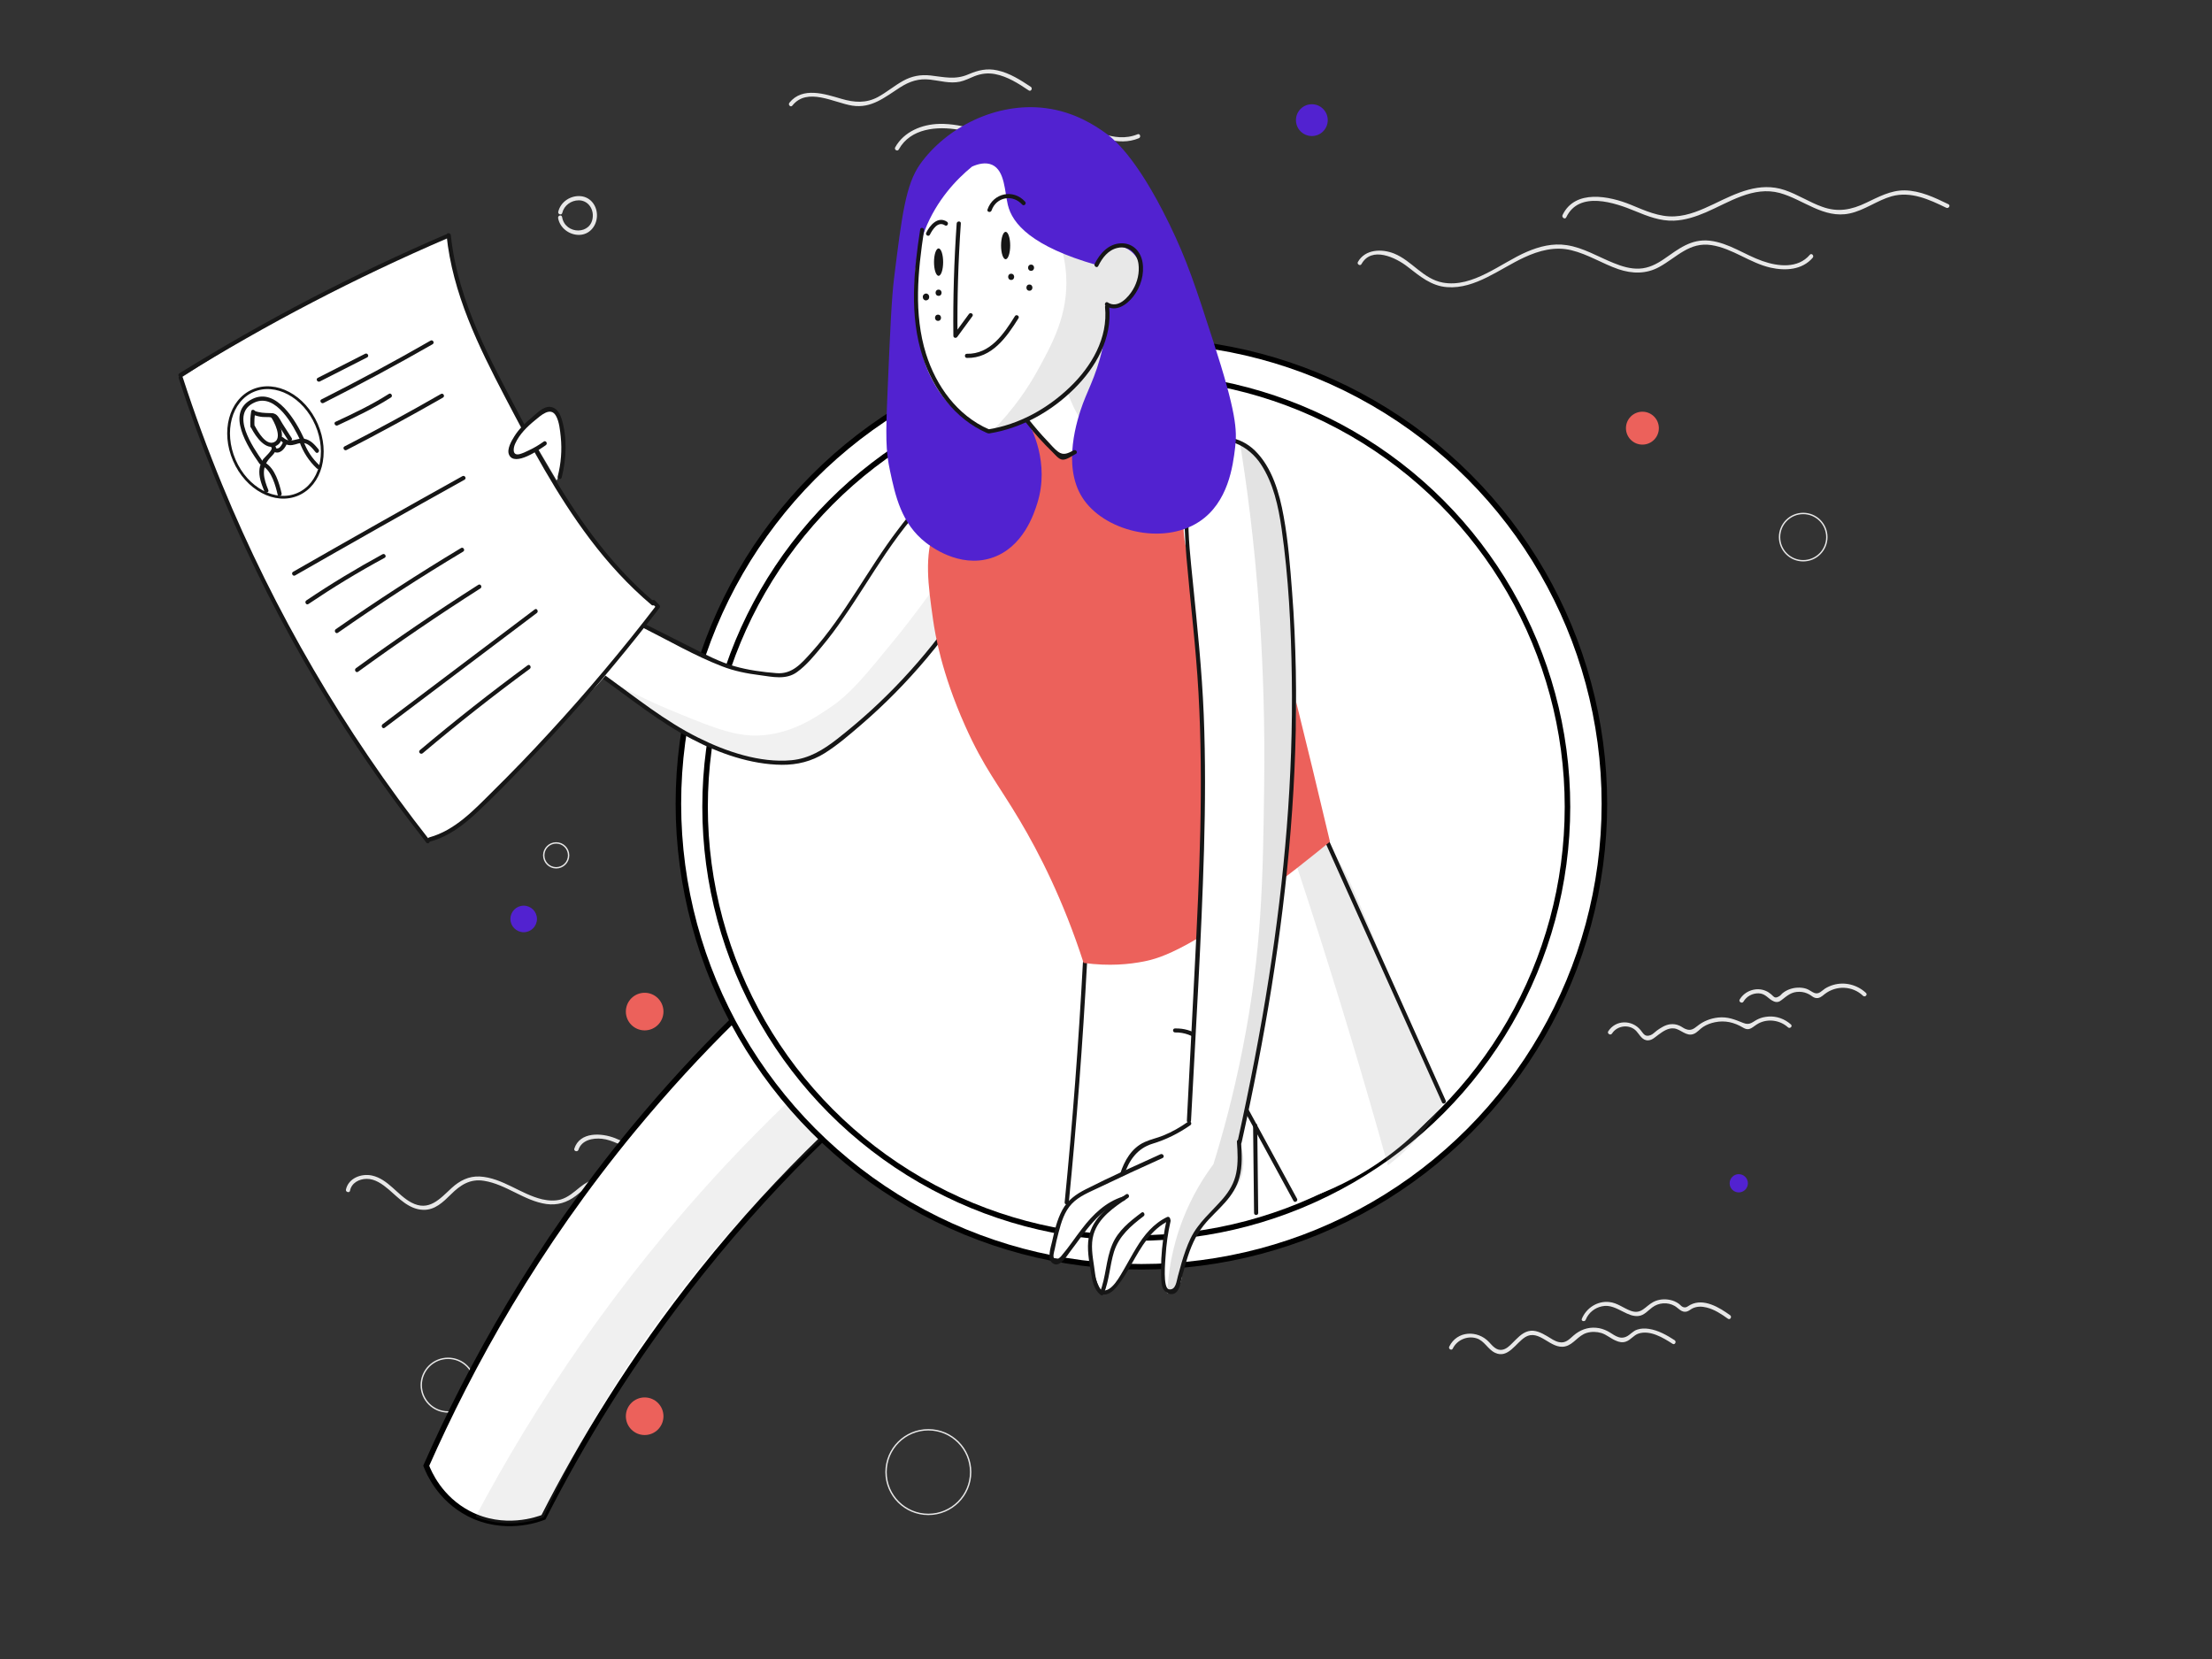<?xml version="1.0" encoding="UTF-8"?> <!-- Generator: Adobe Illustrator 23.0.3, SVG Export Plug-In . SVG Version: 6.00 Build 0) --> <svg xmlns="http://www.w3.org/2000/svg" xmlns:xlink="http://www.w3.org/1999/xlink" x="0px" y="0px" viewBox="0 0 1600 1200" style="enable-background:new 0 0 1600 1200;" xml:space="preserve"><rect x="0" y="0" width="1600" height="1200" fill="#333333" stroke="none"/> <style type="text/css"> .st0{fill:#E8E8E8;} .st1{fill:none;stroke:#E8E8E8;stroke-miterlimit:10;} .st2{fill:#5222D0;} .st3{fill:#EC615B;} .st4{fill:#FFFFFF;stroke:#000000;stroke-width:4;stroke-miterlimit:10;} .st5{opacity:0.14;fill:#939393;} .st6{fill:#939393;} .st7{fill:#FFFFFF;} .st8{opacity:0.13;fill:#939393;} .st9{fill:#161616;} .st10{fill:none;stroke:#161616;stroke-width:2;stroke-miterlimit:10;} .st11{opacity:0.19;fill:#939393;} .st12{opacity:0.25;fill:#939393;} .st13{opacity:0.27;fill:#AAAAAA;} </style> <g id="background"> <g> <g> <path class="st0" d="M984.8,191c7.3-13.1,24.7-4.8,33.3,1.9c8.8,6.8,17.1,14,28.7,14.8c20.3,1.5,38.3-13.5,55.7-21.5 c10.8-5,22.3-8.1,34.1-5.2c12,2.9,22.4,9.7,34,13.7c10,3.4,20.2,3.6,29.6-1.6c12.7-7,21.8-18.3,37.8-15.8 c15.3,2.4,27.7,12.9,42.7,16.3c10.8,2.4,22.9,1.7,30.5-7.2c1.2-1.5-0.9-3.6-2.1-2.1c-8.6,10.1-23,8.5-34.3,4.5 c-12.9-4.5-24.2-13.1-38.1-14.7c-13.5-1.5-22.6,6-33,13.2c-5.4,3.7-11.2,6.7-17.9,7c-6.4,0.3-12.6-1.6-18.5-4 c-11.3-4.5-22-11.2-34.2-13c-9.9-1.5-19.5,0.9-28.6,4.8c-18.8,8-39.1,26.3-60.9,22.3c-14.2-2.6-22.3-15.8-35.2-21 c-9-3.6-21-3.2-26.2,6.1C981.3,191.1,983.9,192.7,984.8,191L984.8,191z"></path> </g> </g> <g> <g> <path class="st0" d="M1132.9,157.2c9.3-19.5,35.2-10.6,49.9-4.5c8.9,3.7,18.2,7.3,28,6.9c8.1-0.3,15.8-2.9,23.1-6 c16.9-7.3,34.2-19.2,53.5-14c17,4.7,31.8,18.8,50.5,14.8c10.8-2.3,19.8-9.4,30.3-12.4c13.9-3.9,27.3,2.3,39.6,8.3 c1.7,0.8,3.3-1.7,1.5-2.6c-9.9-4.8-20.3-9.8-31.6-10c-10.2-0.1-19,4.8-27.9,9c-10.6,5.1-20.4,7-31.7,2.9 c-9.3-3.3-17.7-8.9-27.1-12.1c-18.4-6.2-35,2.2-51.4,10.1c-8.9,4.2-18.2,8.4-28.2,8.9c-11.3,0.6-21.6-4.2-31.8-8.4 c-15.4-6.3-40.3-11.5-49.4,7.5C1129.5,157.4,1132.1,159,1132.9,157.2L1132.9,157.2z"></path> </g> </g> <g> <g> <path class="st0" d="M253.2,861.2c1.1-5.6,6.5-8.4,11.9-8.5c6.2-0.1,11.6,3.9,16.1,7.7c7.2,6.2,14.6,14.4,24.9,14.7 c8.5,0.3,14.5-5.7,20.1-11.2c6.8-6.8,13.9-11.4,23.8-9.8c16.1,2.5,29.1,14.5,45.2,16.8c8,1.1,14.9-1.1,21.3-5.9 c4.1-3.1,7.7-6.8,12.4-8.9c6.1-2.8,13-2.8,19.5-1.7c20.6,3.5,45.3,21,65.1,5.9c1.5-1.2,0-3.8-1.5-2.6 c-19.5,14.8-44.5-3.7-64.9-6.5c-10.6-1.4-19.5,1-27.8,7.7c-4.2,3.4-8.3,7.1-13.6,8.7c-4.4,1.2-9,0.9-13.5-0.1 c-15.6-3.7-28.8-15.6-45.2-16.5c-7.9-0.4-14.5,3-20.2,8.2c-8.7,8-16.5,17.4-29.3,10.6c-10.1-5.4-16.7-16.9-28.4-19.5 c-7.7-1.7-17.2,1.9-18.9,10.3C250,862.3,252.9,863.1,253.2,861.2L253.2,861.2z"></path> </g> </g> <g> <g> <path class="st0" d="M418.4,831.7c2.3-7.1,10.4-8.7,17-8c7.7,0.8,14.4,5.4,21.7,7.7c6.7,2.1,12.9,2,19.4-0.7 c6.6-2.7,13.6-8.2,21.1-6.9c6.7,1.2,10.9,7.5,17.3,9.6c5.7,1.8,11.3-0.1,16.5-2.8c7.8-4,14.4-8.3,23.5-8.1 c9.7,0.2,19,4.2,27.7,8.1c1.8,0.8,3.3-1.8,1.5-2.6c-8-3.5-16.1-7-24.8-8.1c-8.5-1.1-15.8,0.8-23.3,4.8c-8.6,4.6-16.3,9.3-25.4,3 c-5.5-3.8-10.1-7.8-17.2-7c-7.5,0.8-13.6,5.9-20.6,8.2c-9.9,3.2-18.8-1.9-27.8-5.6c-9.8-3.9-25.6-4.9-29.6,7.6 C414.9,832.7,417.8,833.5,418.4,831.7L418.4,831.7z"></path> </g> </g> <g> <g> <path class="st0" d="M403.7,157.7c1.2,7.1,8,12.3,15.2,12.2c7.6-0.1,12.7-6.5,12.9-13.7c0.2-7.1-4.4-13.6-11.7-14.3 c-7.3-0.7-14.6,4-16.3,11.3c-0.4,1.9,2.5,2.7,2.9,0.8c1.3-5.4,6.4-9.1,11.9-9.1c6.3,0,10.4,5.4,10.2,11.4 c-0.5,13.9-20,13.6-22.2,0.8C406.3,155,403.4,155.8,403.7,157.7L403.7,157.7z"></path> </g> </g> <circle class="st1" cx="402.3" cy="618.7" r="9"></circle> <circle class="st1" cx="671.5" cy="1064.8" r="30.6"></circle> <circle class="st1" cx="1304.3" cy="388.5" r="17.1"></circle> <g> <g> <path class="st0" d="M573.1,76.4c10.8-13.6,30.1-2.1,43.3,0c14,2.2,23.6-6.1,34.7-13.2c6.9-4.4,13.5-6.6,21.8-5.6 c7.1,0.8,14.2,3,21.4,1.5c3.7-0.8,7.1-2.6,10.6-4c4.9-1.9,9.7-2.5,14.9-1.5c8.9,1.7,16.9,6.8,24.3,11.8c1.6,1.1,3.1-1.5,1.5-2.6 c-7.4-4.9-15.3-10-24.2-11.9c-7.6-1.7-14-0.1-21,2.9c-9.5,4.1-17.5,1.9-27.3,0.8c-7.2-0.8-13.6,0.4-19.9,3.9 c-6.3,3.5-11.8,8.2-18.2,11.7c-8.6,4.6-17.1,4-26.3,1.3c-12-3.5-28.2-9-37.7,2.8C569.8,75.8,571.9,77.9,573.1,76.4L573.1,76.4z"></path> </g> </g> <g> <g> <path class="st0" d="M650.1,108.1c8.5-15.4,27.9-17,43.5-14.2c8.6,1.5,17,4.3,25.6,5.9c6.5,1.2,11.7,0.5,17-3.5 c6.5-5,11.8-9.1,20.4-9.1c7.9,0,15.6,2.6,22.8,5.5c14,5.7,29.2,13.5,44.3,7.3c1.8-0.7,1-3.6-0.8-2.9 c-17.4,7.1-34.2-4.9-50.3-10.1c-6.7-2.1-13.9-3.6-20.9-2.5c-7.7,1.2-12.1,5.7-18.1,10c-8.3,5.9-19.2,1.1-28.1-1.1 c-8.5-2.1-17.2-4-26-3.8c-12.6,0.3-25.6,5.5-32,17C646.6,108.3,649.2,109.8,650.1,108.1L650.1,108.1z"></path> </g> </g> <circle class="st1" cx="324.1" cy="1001.9" r="19.4"></circle> <circle class="st2" cx="378.8" cy="664.7" r="9.6"></circle> <circle class="st2" cx="1257.7" cy="855.9" r="6.6"></circle> <circle class="st2" cx="948.9" cy="86.9" r="11.5"></circle> <circle class="st3" cx="466.3" cy="731.7" r="13.6"></circle> <circle class="st3" cx="1188" cy="309.7" r="11.9"></circle> <circle class="st3" cx="466.3" cy="1024.4" r="13.6"></circle> <g> <g> <path class="st0" d="M1050.8,975.5c3-6.2,10.4-9.5,17.1-7.5c5.8,1.7,8.2,8,13.5,10.5c9.4,4.5,15.1-7.2,21.8-11.3 c10.3-6.3,18.3,9.1,28.9,6.7c6.2-1.4,9.4-8,15.7-9.8c3.4-1,7.1-0.9,10.5,0.1c3.8,1.2,6.8,4,10.4,5.5c2.4,1.1,4.9,1.6,7.4,0.7 c3.5-1.2,5.5-4.6,9.1-5.8c8.4-2.7,17.8,3,24.6,7.4c1.6,1.1,3.1-1.5,1.5-2.6c-5.7-3.7-11.9-7.2-18.7-8.2c-2.7-0.4-5.6-0.4-8.2,0.5 c-3.4,1-5.2,3.9-8.2,5.2c-5.3,2.3-9.2-1.9-13.5-4.1c-2.6-1.3-5.3-2.2-8.3-2.4c-6-0.5-11.6,1.6-16.2,5.6 c-3.2,2.8-5.8,5.8-10.5,4.8c-3.1-0.6-5.9-2.7-8.6-4.3c-4.1-2.4-8.8-4.9-13.7-3.6c-4.8,1.3-8.1,5.3-11.5,8.6c-2,2-4.3,4.3-7.2,4.8 c-4.3,0.8-7.1-2.8-9.7-5.6c-8.2-8.7-23-8.3-28.7,3.3C1047.4,975.7,1050,977.2,1050.8,975.5L1050.8,975.5z"></path> </g> </g> <g> <g> <path class="st0" d="M1147,954.6c2-5,6.4-8.6,11.7-9.7c5.8-1.3,10.5,1.5,15.6,4c3.3,1.7,7,3.4,10.8,3c4.3-0.5,6.7-3.8,10-6.2 c4.6-3.5,11.1-4,16.2-1.1c2.8,1.6,5,5,8.7,4.1c1.6-0.4,2.8-1.6,4.2-2.3c3.3-1.6,6.9-1.5,10.4-0.6c5.6,1.4,10.7,4.8,15.3,8.1 c1.6,1.1,3.1-1.5,1.5-2.6c-7.8-5.6-19-12.5-28.7-7.5c-1.8,0.9-2.9,2.5-5.4,1.6c-1.1-0.4-2.3-2-3.3-2.6c-1.8-1.2-3.8-2.1-5.9-2.5 c-4.1-0.9-8.6-0.5-12.3,1.5c-5.8,3.1-8.5,9.1-16.1,6.4c-5.3-1.9-9.8-5.8-15.6-6.4c-8.6-1-16.7,4.3-19.9,12.1 C1143.4,955.6,1146.3,956.4,1147,954.6L1147,954.6z"></path> </g> </g> <g> <g> <path class="st0" d="M1166,747.6c3.8-6,12.8-7,17.6-1.8c2.5,2.7,4.3,7,8.7,6.7c2.9-0.2,5-2.4,7.2-4c3.4-2.5,7.2-5.2,11.6-4.6 c4.8,0.7,8.7,6,13.9,4c2.7-1,4.5-3.6,6.9-5.1c2.6-1.7,5.6-2.8,8.6-3.4c7.2-1.5,13.9,0.1,20.1,3.8c5.2,3.2,6.9-0.6,11.5-3 c6.9-3.6,15.6-2.2,21.2,2.9c1.4,1.3,3.6-0.8,2.1-2.1c-4.5-4-10.2-6.1-16.2-5.7c-2.6,0.2-5.1,0.7-7.4,1.8 c-4.1,1.8-5.8,4.9-10.9,2.8c-6.2-2.5-11.2-4.6-18.1-3.9c-5.5,0.6-10.7,2.6-15,6.1c-2.6,2-4.7,3.8-8.6,2.2 c-1.6-0.6-2.9-1.8-4.4-2.4c-2.2-1-4.4-1.3-6.9-1c-3.5,0.5-6.6,2.5-9.4,4.5c-1.4,1-2.9,2.7-4.5,3.3c-4.3,1.7-5.2-1.1-7.4-3.7 c-6.2-7.5-18-7.5-23.4,1.1C1162.4,747.7,1165,749.2,1166,747.6L1166,747.6z"></path> </g> </g> <g> <g> <path class="st0" d="M1261.1,724.5c2.3-3.9,6.5-6.1,11-6c5.2,0.2,6.7,4,10.9,5.8c2.1,0.9,3.9,0.5,5.6-0.9c4.3-3.3,7.2-6.1,13-6 c2.5,0,4.9,0.7,7.1,1.9c1.5,0.8,2.7,2.1,4.3,2.5c2.9,0.7,4.8-1.1,6.9-2.8c8.3-6.4,20.1-6,27.7,1.3c1.4,1.3,3.5-0.8,2.1-2.1 c-6.3-5.9-15.3-8.2-23.6-5.8c-2.1,0.6-4.1,1.5-5.9,2.6c-2.5,1.6-4.5,4.5-7.9,3.2c-2-0.8-3.6-2.3-5.7-3c-2.1-0.7-4.3-0.9-6.5-0.8 c-3.8,0.2-7.6,1.5-10.6,3.9c-0.8,0.6-1.5,1.7-2.4,2.2c-3.5,2.2-3.9,0.4-6.1-1.4c-1.1-0.9-2.2-1.7-3.6-2.3 c-6.9-3.1-15.4-0.2-19.1,6.3C1257.5,724.6,1260.1,726.2,1261.1,724.5L1261.1,724.5z"></path> </g> </g> </g> <g id="maginifier"> <path class="st4" d="M529.7,738.4c-23.6,23.2-47.6,49.2-71.5,78.1c-70.6,85.5-117.8,171.1-149.9,243.7c1.9,4.9,9.8,23.7,30.7,34.6 c25.5,13.3,50.3,4.2,54.1,2.7c26.9-53,63.8-114.4,114.2-177.5c29.5-37,59.2-68.9,87.4-96.2C573.1,795.4,551.4,766.9,529.7,738.4z"></path> <path class="st5" d="M569.6,797.3c-15,14.5-30.1,29.7-45.1,45.8c-79.2,85-137.4,172.9-180.5,254c5.2,2.1,14,4.8,25.2,4.8 c10.5,0,18.9-2.5,24-4.4c17.3-37.5,40.2-80.1,70.8-124.6c44.1-64.2,91-113.2,130.8-149.1C586.3,815.1,578,806.2,569.6,797.3z"></path> <path class="st6" d="M211.4,687.4"></path> <circle class="st4" cx="825.6" cy="581.4" r="334.9"></circle> <circle class="st4" cx="821.9" cy="583.6" r="311.9"></circle> </g> <g id="character"> <g id="hand_irght"> <path class="st7" d="M466.6,453.2c-4,1.6-13.1,5.7-20.5,15.3c-6.6,8.5-8.6,17.1-9.3,21.4c14.7,11.5,27.6,20.3,37.4,26.6 c29,18.8,44.5,24.8,48.7,26.4c18.8,7.1,30,8,33.2,8.2c7.1,0.4,18.5,1.1,31.4-3.3c9.9-3.4,16.7-8.4,34.4-24.7 c21-19.3,32.1-30.8,32.1-30.8c43.4-45,43.1-40.1,57.9-58.4c16.5-20.5,40.6-50.3,31.5-65.4c-4.6-7.6-16.8-10-36.9-13.9 c-13.5-2.6-18.8-1.5-20.5-1.1c-11.6,2.8-18.6,11.6-24.9,19.9c-21.1,27.5-31.6,41.2-38.7,52.1c-5.5,8.4-14.9,22.9-29.1,41.2 c-9.5,12.3-14.6,17.8-23,20.6c-9.1,3-17,1.2-32.1-2.4c-5.5-1.3-16-4.1-33.9-12.1C494.5,468.4,481.5,462,466.6,453.2z"></path> <path class="st8" d="M707.4,381.4c-4.6,6.4-11.3,15.8-19.5,27.1c-18.8,25.8-28.9,39.7-42.3,56c-20.5,25-30.7,37.6-45.2,47.3 c-11.1,7.5-26.2,17.7-47.3,19.9c-18.8,1.9-34.1-4.1-63.9-16.3c-13.1-5.3-31.3-13.5-52.3-25.6c7.9,6.3,19.5,14.9,34,24.4 c28.7,18.7,46.5,30.1,72.4,34.9c11.9,2.2,30.5,5.4,49.5-3.4c5.8-2.7,10.6-6.6,20-14.4c24.4-20.2,41.1-38.7,47.1-45.4 c15.4-17.4,23.1-26.1,28.6-35.5C695.9,438,706.3,415.4,707.4,381.4z"></path> <g> <g> <path class="st9" d="M685.6,352.1c-15.8,4.5-26.5,18.4-36,30.9c-11,14.4-20.5,29.8-30.4,45c-9.9,15.2-20.1,30.4-32.3,43.9 c-7.1,7.8-13.8,16-25.3,15c-10.1-0.8-20.5-2.2-30.3-5c-10.9-3.1-20.9-8.4-31-13.5c-11-5.5-22-11.1-33-16.6 c-1.7-0.9-3.2,1.7-1.5,2.6c18.5,9.3,36.9,20,56.3,27.5c8.9,3.5,18.2,5.3,27.7,6.5c9,1.2,18.7,3.5,26.6-2.2 c6.9-4.9,12.7-12.1,18.1-18.6c5.6-6.7,10.8-13.7,15.7-20.9c10.5-15.1,20-30.9,30.3-46.1c6.2-9.1,12.6-18,19.8-26.4 c7.2-8.4,15.2-16.3,26.1-19.4C688.3,354.4,687.5,351.5,685.6,352.1L685.6,352.1z"></path> </g> </g> <g> <g> <path class="st9" d="M436.1,491.1c20.9,14.9,41.5,31.6,64.4,43.5c19.6,10.3,42.6,18.4,65,18.6c11.1,0.1,21.6-2.5,31-8.4 c9.4-5.9,17.9-13.3,26.3-20.5c17.1-14.7,32.9-30.8,47.4-48c16.4-19.5,31-40.5,43.6-62.6c1-1.7-1.6-3.2-2.6-1.5 c-21.6,37.8-49,72.2-81.1,101.6c-7.9,7.2-16.1,14.1-24.5,20.7c-10,7.8-20.3,14.2-33.2,15.4c-22.7,2.1-47.3-6.3-67.3-16.3 c-24.2-12-45.7-29.5-67.5-45.2C436.1,487.4,434.6,490,436.1,491.1L436.1,491.1z"></path> </g> </g> </g> <g id="paper"> <path class="st7" d="M130.8,273.3c3.5,10.8,8.5,25.6,14.9,42.9c21.9,58.9,46.3,108.9,68.6,149c31,55.9,64,103.5,95.2,143.2 c5.5-2.1,13.6-5.7,22.4-11.6c10.2-6.9,16.4-13.6,24.3-22c10.3-10.9,21.2-21.3,31.5-32.3c45.3-48.5,42.1-44.3,49.2-52.6 c10-11.7,23.8-28.8,38.9-51c-5.8-4.6-13.8-11.4-22.6-20.2c-13-13-23.9-26.5-37.6-47c-5.6-8.4-17.5-26.5-39.3-66.9 c-34.7-64.5-41.3-86.6-44-96.4c-4.3-15.7-6.5-29-7.8-38.3c-24,10.2-48.8,21.7-74.4,34.6C205.9,227,166.1,250.3,130.8,273.3z"></path> <g> <g> <path class="st9" d="M129.3,273.7c30.8,95,74.7,185.6,130.3,268.6c15.4,23,31.7,45.4,48.8,67.2c1.2,1.5,3.3-0.6,2.1-2.1 c-61.4-78.2-112-164.9-149.8-256.8c-10.5-25.5-20-51.4-28.5-77.6C131.6,271,128.7,271.8,129.3,273.7L129.3,273.7z"></path> </g> </g> <g> <g> <path class="st9" d="M131.3,272.6c61.6-38.2,126.1-71.8,192.7-100.4c1.8-0.8,0.2-3.3-1.5-2.6c-66.6,28.6-131.1,62.2-192.7,100.4 C128.1,271,129.6,273.6,131.3,272.6L131.3,272.6z"></path> </g> </g> <g> <g> <path class="st9" d="M323,170.1c4.3,42,23,80.2,42.3,117.1c18.5,35.3,37.3,70.8,61.4,102.7c13.1,17.4,27.9,33.6,44.6,47.7 c1.5,1.2,3.6-0.9,2.1-2.1c-29.9-25.2-53-57-72.8-90.4c-9.8-16.4-18.8-33.2-27.7-50.1c-9.5-18.1-19.1-36.1-27.2-54.9 c-9.6-22.3-17.1-45.7-19.6-70C325.8,168.2,322.8,168.2,323,170.1L323,170.1z"></path> </g> </g> <g> <g> <path class="st9" d="M311.2,608.7c13.3-3.6,24.2-12,34.1-21.3c11.5-10.8,22.6-22.1,33.5-33.5c22.6-23.4,44.3-47.7,65.1-72.7 c11.4-13.7,22.5-27.6,33.3-41.7c0.4-0.5,0.2-1.4-0.2-1.8c-1.1-1.1-2.2-2.2-3.2-3.3c-1.4-1.4-3.5,0.7-2.1,2.1 c1.1,1.1,2.2,2.2,3.2,3.3c-0.1-0.6-0.2-1.2-0.2-1.8c-24.4,31.8-50.3,62.6-77.5,92.1c-13.4,14.6-27.2,28.9-41.3,42.8 c-13.2,13.1-26.8,27.7-45.4,32.8C308.5,606.3,309.3,609.2,311.2,608.7L311.2,608.7z"></path> </g> </g> <ellipse transform="matrix(0.918 -0.398 0.398 0.918 -110.805 105.494)" class="st10" cx="199" cy="320" rx="32.4" ry="40.8"></ellipse> <g> <g> <path class="st9" d="M181.9,309.9c3,5.7,10.4,16.8,18.4,12.3c7.5-4.3,1.7-17.4-1.9-22.4c-1.1-1.6-3.7-0.1-2.6,1.5 c2.4,3.3,8.9,15.9,2.3,18.6c-5.8,2.4-11.5-7.6-13.6-11.5C183.6,306.7,181,308.2,181.9,309.9L181.9,309.9z"></path> </g> </g> <g> <g> <path class="st9" d="M196.4,323.8c1.3,1.4-5.2,7.2-6,8.3c-1.5,2.1-2.3,4.5-2.7,7c-0.7,5.6,1.4,11,3.5,16.2 c0.7,1.8,3.6,1,2.9-0.8c-3.4-8.4-5.5-15.9,1.1-23.2c2.4-2.6,6.5-6.1,3.3-9.6C197.2,320.3,195.1,322.4,196.4,323.8L196.4,323.8z"></path> </g> </g> <g> <g> <path class="st9" d="M202.8,318.6c2.6,2.3,5.1,3.9,8.7,3.3c2.8-0.4,5.3-1.9,8.1-1.5c3.8,0.5,6.4,3.9,8.7,6.7 c1.2,1.5,3.3-0.6,2.1-2.1c-2.7-3.3-5.7-6.8-10.2-7.6c-5.9-1-9.9,3.9-15.3-0.9C203.5,315.2,201.4,317.3,202.8,318.6L202.8,318.6z "></path> </g> </g> <g> <g> <path class="st9" d="M197.8,326.6c4.3,2.5,7.9-1.6,9.5-5.2c0.8-1.7-1.8-3.3-2.6-1.5c-0.9,1.9-2.8,5.7-5.4,4.1 C197.6,323,196.1,325.6,197.8,326.6L197.8,326.6z"></path> </g> </g> <g> <g> <path class="st9" d="M190.4,337.3c6.1,3.7,8.9,13.9,10.4,20.4c0.4,1.9,3.3,1.1,2.9-0.8c-1.7-7.4-4.8-18-11.8-22.2 C190.3,333.7,188.7,336.3,190.4,337.3L190.4,337.3z"></path> </g> </g> <g> <g> <path class="st9" d="M216.6,319.5c2.6,7.4,6.8,13.9,12.5,19.3c1.4,1.3,3.5-0.8,2.1-2.1c-5.4-5-9.4-11-11.8-18 C218.9,316.9,216,317.7,216.6,319.5L216.6,319.5z"></path> </g> </g> <g> <g> <path class="st9" d="M183.2,300c2.2,0.8,4.4,1.4,6.7,1.6c3,0.3,6.3-0.6,8.8,1.7c1.7,1.6,3,4.7,4.3,6.7c1.8,2.8,3.6,5.6,5.4,8.4 c1,1.6,3.6,0.1,2.6-1.5c-2.1-3.3-4.3-6.7-6.4-10c-1.4-2.1-2.6-5-4.5-6.7c-1.5-1.3-3.2-1.4-5.1-1.4c-3.9-0.1-7.2-0.2-10.9-1.6 C182.2,296.4,181.4,299.3,183.2,300L183.2,300z"></path> </g> </g> <g> <g> <path class="st9" d="M181.7,297.5c-0.6,3.6-0.8,7.2-0.6,10.9c0.1,1.9,3.1,1.9,3,0c-0.2-3.4-0.1-6.7,0.5-10.1 C184.9,296.4,182,295.6,181.7,297.5L181.7,297.5z"></path> </g> </g> <g> <g> <path class="st9" d="M190.1,333.8c-7.1-10.3-24.3-34.8-5.7-42.8c15.3-6.6,27.9,16.9,33,27.9c0.8,1.8,3.4,0.2,2.6-1.5 c-5.8-12.7-20.1-37.4-37.5-28.8c-19.8,9.7-3.1,34.9,5.1,46.7C188.6,336.9,191.2,335.4,190.1,333.8L190.1,333.8z"></path> </g> </g> <g> <g> <path class="st9" d="M231.4,275.9c11.4-5.8,22.8-11.6,34.2-17.4c1.7-0.9,0.2-3.5-1.5-2.6c-11.4,5.8-22.8,11.6-34.2,17.4 C228.1,274.2,229.6,276.8,231.4,275.9L231.4,275.9z"></path> </g> </g> <g> <g> <path class="st9" d="M234,291.5c26.7-13.5,53-27.7,78.9-42.5c1.7-1,0.2-3.6-1.5-2.6c-25.9,14.9-52.2,29-78.9,42.5 C230.8,289.7,232.3,292.3,234,291.5L234,291.5z"></path> </g> </g> <g> <g> <path class="st9" d="M244.2,307.7c13.2-6.2,26.3-12.4,38.6-20.2c1.6-1,0.1-3.6-1.5-2.6c-12.3,7.8-25.4,14.1-38.6,20.2 C241,305.9,242.5,308.5,244.2,307.7L244.2,307.7z"></path> </g> </g> <g> <g> <path class="st9" d="M250.7,325.5c23.5-12.1,46.8-24.8,69.7-37.9c1.7-1,0.2-3.6-1.5-2.6c-23,13.2-46.2,25.8-69.7,37.9 C247.5,323.8,249,326.4,250.7,325.5L250.7,325.5z"></path> </g> </g> <g> <g> <path class="st9" d="M213.5,416.2c40.7-23.3,81.5-46.4,122.5-69.2c1.7-0.9,0.2-3.5-1.5-2.6c-41,22.8-81.8,45.9-122.5,69.2 C210.3,414.6,211.9,417.2,213.5,416.2L213.5,416.2z"></path> </g> </g> <g> <g> <path class="st9" d="M223.1,436.9c17.8-12,36.2-23.2,55.1-33.4c1.7-0.9,0.2-3.5-1.5-2.6c-18.9,10.3-37.3,21.4-55.1,33.4 C220,435.4,221.5,438,223.1,436.9L223.1,436.9z"></path> </g> </g> <g> <g> <path class="st9" d="M244.4,457.7c29.5-20.6,59.7-40.2,90.6-58.7c1.7-1,0.1-3.6-1.5-2.6c-30.8,18.5-61,38.1-90.6,58.7 C241.3,456.2,242.8,458.8,244.4,457.7L244.4,457.7z"></path> </g> </g> <g> <g> <path class="st9" d="M259,485.9c28.9-21,58.4-41.1,88.5-60.3c1.6-1,0.1-3.6-1.5-2.6c-30.1,19.2-59.6,39.3-88.5,60.3 C255.9,484.4,257.4,487,259,485.9L259,485.9z"></path> </g> </g> <g> <g> <path class="st9" d="M278.3,526.4c36.7-27.7,73.3-55.3,110-83c1.5-1.1,0-3.8-1.5-2.6c-36.7,27.7-73.3,55.3-110,83 C275.2,525,276.7,527.6,278.3,526.4L278.3,526.4z"></path> </g> </g> <g> <g> <path class="st9" d="M305.8,544.8c25.1-21.2,50.9-41.5,77.4-61c1.5-1.1,0-3.7-1.5-2.6c-26.7,19.6-52.7,40.1-78,61.4 C302.2,544,304.3,546.1,305.8,544.8L305.8,544.8z"></path> </g> </g> </g> <g id="finger"> <path class="st7" d="M402.6,347.5c0.9-1.5,2.1-3.7,3.2-6.5c0.9-2.4,1.9-6.3,1.7-18.8c-0.2-12-1.5-16.4-3-19.7 c-2.2-5.2-4.1-6-4.9-6.3c-3.4-1.2-7.1,1.5-12.9,5.9c-11.4,8.7-14.9,16.3-16.1,19.5c-1.2,3.1-2.1,5.4-1,6.8c2.3,3,11.7-0.5,19.4-4 C393.6,332.2,398.1,339.8,402.6,347.5z"></path> <g> <g> <path class="st9" d="M406.3,345.4c3.4-13.6,4.1-28.9-0.1-42.5c-1.2-3.9-3.7-8.2-8.2-8.6c-5.1-0.5-10.1,5-13.7,8 c-4.6,3.8-9,8.1-12.2,13.2c-2,3.2-5.7,9.4-3.9,13.4c4,9.1,22.4-4,26.6-6.9c1.6-1.1,0.1-3.7-1.5-2.6c-3.5,2.5-7.2,4.7-11.1,6.5 c-2,1-4.2,2-6.4,2.6c-5.4,1.3-4.6-4.4-3.2-7.5c3.1-6.9,8.7-12.4,14.5-17.1c3.8-3.1,11.2-10.2,15.1-3c2.3,4.1,2.9,10.3,3.4,15 c1,9.7,0.2,19.4-2.2,28.8C402.9,346.5,405.8,347.3,406.3,345.4L406.3,345.4z"></path> </g> </g> </g> <g id="legs"> <path class="st7" d="M784.8,696.3c-0.3,1.4,0.1-0.1-1.3,23.1c-2.5,43.2-5.3,76.5-7.7,105.8c-1,11.8-2.4,28.1-4.2,47.5 c33.8,8.9,75,14.1,120.4,7.6c5.7-0.8,11.2-1.8,16.6-2.9c-0.2-21-0.5-42-0.7-63c10,18.3,20.1,36.6,30.1,54.9 c14.9-4.5,35.3-12.4,57-26.8c23.5-15.6,39.5-33,49.5-45.7c-18.5-34.8-29.7-64.3-36.6-85.5c-9.3-28.5-16.4-59.2-42.1-91.5 c-7.1-8.9-10.6-13.3-15.4-16.4C904.6,574,797.6,629.1,784.8,696.3z"></path> <path class="st11" d="M937.1,623.8c3.3,10.1,6.7,20.3,10,30.5c20.6,63.6,39.5,126.6,56.8,188.7c7.5-5.8,16.4-13.7,25.1-24.1 c6.5-7.8,11.5-15.4,15.4-22.1c-6.7-13.9-15.9-33.8-26.1-58.2c-13.7-32.7-27.2-66.7-27.2-66.7c-14.8-35.4-19.8-45.8-28.9-58.9 c-6.1-8.7-11.7-15.3-15.7-19.7C943.4,603.5,940.3,613.6,937.1,623.8z"></path> <g> <g> <path class="st9" d="M783.3,696.3c-3.1,57.9-7.5,115.7-13.2,173.4c-0.2,1.9,2.8,1.9,3,0c5.7-57.7,10.1-115.5,13.2-173.4 C786.4,694.4,783.4,694.4,783.3,696.3L783.3,696.3z"></path> </g> </g> <g> <g> <path class="st9" d="M959.1,610.4c28,62.4,56,124.7,84,187.1c0.8,1.8,3.4,0.2,2.6-1.5c-28-62.4-56-124.7-84-187.1 C960.9,607.1,958.3,608.7,959.1,610.4L959.1,610.4z"></path> </g> </g> <g> <g> <path class="st9" d="M850,746.8c13.5-0.3,23.4,9.6,30.1,20.3c6.5,10.4,12,21.6,17.9,32.4c12.5,23,25.1,46,37.6,69.1 c0.9,1.7,3.5,0.2,2.6-1.5c-13.8-25.4-27.6-50.7-41.4-76.1c-10.1-18.5-21.4-47.7-46.8-47.1C848,743.8,848,746.8,850,746.8 L850,746.8z"></path> </g> </g> <g> <g> <path class="st9" d="M906.4,814.1c0.2,21.1,0.5,42.2,0.7,63.3c0,1.9,3,1.9,3,0c-0.2-21.1-0.5-42.2-0.7-63.3 C909.3,812.1,906.3,812.1,906.4,814.1L906.4,814.1z"></path> </g> </g> </g> <g id="torso"> <path class="st3" d="M729.9,321.8c-18,11.9-43.1,28.5-53.9,59.7c-7.5,21.6-4.8,40.5-1,67.4c1.4,9.6,5.9,37.6,23.1,76.1 c13.7,30.7,23.9,42.1,39.5,68.4c13.8,23.2,31.4,57.3,46.2,103.1c18.8,2.6,33.5,0.9,43.3-1c12.4-2.4,36-8.9,110.8-67.4 c10.2-8,18.5-14.7,24.1-19.3C946,541,926.3,460.9,902.3,369c-8.1-30.9-16.4-61.2-42.7-75.6C812.2,267.4,743.2,313,729.9,321.8z"></path> </g> <g id="hand_left"> <path class="st7" d="M870.3,323.4c-1.5,1.2-4.7,4.2-9.2,21.9c-9,34.9-3.6,50.6-1.5,55.9l0,0c5.4,33.7,5.4,68.1,9,102 c3.7,35.7,2.5,70.3-0.1,139.6c-1.2,33.1-2.4,42.9-6.1,123.6c-0.9,19.5-1.6,35.6-2,46.2c-9.8,6.1-18.1,9.9-24.1,12.3 c-6.3,2.6-10.6,3.7-15,7.7c-5.7,5.1-8.2,11.7-9.4,16.6c-2.9,1.6-7.3,3.9-12.8,6.5c-14.6,7.1-15.9,6.6-19.9,9.7 c-8,6.1-10.9,14.5-14.4,23.7c-2.7,7.2-6.5,20.6-3.2,22.4c2.7,1.5,9.1-5.3,13.1-9.5c6.8-7.2,8.9-11.9,12.7-16.8 c4-5.1,10.8-11.6,22.8-16.6c-4.2,2.2-15.9,9.2-20.1,22.7c-2.6,8.2-1.4,15.7-0.4,22.1c1.5,9.3,4.6,16.5,7.1,21.1 c1.9-0.2,4.7-0.7,7.6-2.3c5.7-3.2,7.5-8.3,11.5-16.2c3.7-7.3,7.8-15.5,13.8-22c4.7-5.1,10.1-8.6,15.6-11.1 c-1.3,6.4-2.1,11.9-2.7,16c-0.2,1.5-2,13.9-0.8,28.7c0.3,3.3,0.7,7,2.8,7.8c2.4,0.9,5.5-2.1,6-2.6c4.8-4.5,4.1-10.4,5.4-18.1 c2.3-13.7,9.2-23.4,11.7-26.9c3.3-4.6,3.3-3.3,12.3-13.6c6.9-8,10.4-12.1,12.5-15.8c2.7-4.8,6.7-14.5,4-30.8 c3.9-17.4,8.9-40.3,14-67.4c4.3-23.1,11.2-60.4,17-110c4.1-35.6,5.9-62.6,6.9-78.3c2.3-35.8,3.7-57.6,3-88.4 c-0.9-36.9-3.4-26.9-5.5-74.3c0,0-1.1-24.3-8.8-53.6c-0.9-3.4-3.2-11.8-9.5-20.7c-4-5.7-8.3-11.8-16.4-14.9 C888.8,316.9,877.7,317.3,870.3,323.4z"></path> <path class="st12" d="M896.9,320c2,12.8,4.7,30.6,7.3,52c4.4,36.2,11.4,105.4,10.2,196.2c-0.9,66.6-1.5,119.1-15.4,189.4 c-6.9,35.3-15,64.2-21.3,84.5c-7,9.4-15.5,22.8-22.2,40.1c-8.2,21.2-10.6,40.1-11.2,53.2c1.4-0.5,3.4-1.4,5.4-3.1 c6.3-5.5,5.7-14.1,7.3-21.7c1.2-6.1,5.5-12.2,13.9-24.3c15.6-22.3,24.5-24.2,27.6-37.4c2-8.5,0.4-16.4-1.6-22.2 c1.3-6.2,3.1-15.3,5.3-26.2c6.2-31.5,17.5-89.4,25-150.3c7.6-62.3,8.2-103.8,9.2-183.8c0.1-5.4-3.1-35.1-9.6-94.3 c-0.6-5.2-1.8-15.3-7.6-26.6C912.6,332.7,903.2,324.6,896.9,320z"></path> <path class="st6" d="M818.4,759.5"></path> <g> <g> <path class="st9" d="M869,323.6c-14.2,24-13,52.8-10.8,79.6c2.8,32.7,6.9,65.2,8.7,98c3.7,66.1,0.7,132.4-2.7,198.5 c-1.9,37-3.8,73.9-5.7,110.9c-0.1,1.9,2.9,1.9,3,0c3.4-65.4,7.5-130.8,9.4-196.2c0.9-32.4,1.1-64.9-0.2-97.3 c-1.3-32.2-4.7-64.2-7.9-96.3c-3.1-31.5-8.2-67,8.7-95.7C872.5,323.4,869.9,321.9,869,323.6L869,323.6z"></path> </g> </g> <g> <g> <path class="st9" d="M871.3,324.5c13.8-12.5,32.4-1.6,40.8,11.4c9,13.7,12.6,30.4,14.9,46.4c5.1,35.5,6.9,71.7,7.4,107.6 c1.1,72.5-5.3,145-16.5,216.6c-6.2,39.9-14,79.6-22.7,119.1c-0.4,1.9,2.5,2.7,2.9,0.8c16.6-74.6,29.4-150.1,35.5-226.3 c3.1-38.2,4.4-76.6,3.7-115c-0.4-19-1.2-38-2.7-57c-1.4-18.2-2.8-36.6-6.1-54.6c-3-16.7-8.3-35.4-20.8-47.6 c-10.3-10.1-27.2-13.9-38.6-3.5C867.8,323.6,869.9,325.8,871.3,324.5L871.3,324.5z"></path> </g> </g> <g> <g> <path class="st9" d="M859.5,811.3c-5.7,4-11.7,7.5-18.2,10.1c-4.4,1.8-9.1,2.7-13.4,4.7c-9.3,4.2-14.6,13.4-17.6,22.8 c-0.6,1.8,2.3,2.6,2.9,0.8c3.5-10.5,9.4-19,20.4-22.4c9.9-3,18.9-7.5,27.4-13.4C862.6,812.8,861.1,810.2,859.5,811.3 L859.5,811.3z"></path> </g> </g> <g> <g> <path class="st9" d="M839.4,834.9c-18.1,8.2-36.3,16.3-54,25.3c-7.1,3.6-13.2,7.9-17,15c-3.8,7-5.7,15.2-7.4,22.9 c-0.9,4-4,12.6,0.5,15.7c5,3.5,9.9-5,12.2-8c11.1-14.4,21-31.6,39.4-37.4c1.8-0.6,1.1-3.5-0.8-2.9c-12.5,3.9-21.8,13-29.6,23.2 c-5,6.4-9.4,13.2-14.7,19.4c-0.7,0.8-1.3,1.6-2.1,2.4c-1.2-0.2-2.4-0.3-3.5-0.5c-1-1.2,0.2-5.1,0.5-6.4 c0.8-4.1,1.7-8.1,2.8-12.1c1.9-7.3,4.2-15.2,9.6-20.8c5.3-5.6,13-8.5,19.8-11.8c15.2-7.3,30.5-14.4,45.9-21.3 C842.7,836.7,841.2,834.1,839.4,834.9L839.4,834.9z"></path> </g> </g> <g> <g> <path class="st9" d="M814.5,863.9c-11.4,7.6-24.4,16.8-27,31.3c-1.4,8,0.2,16.6,1.5,24.5c1,6.3,1.9,12.9,7.2,17 c0.9,0.7,1.9-0.1,2.2-0.9c4-9.8,4.3-20.4,7.4-30.4c3.6-11.4,12.2-18.7,21.4-25.7c1.5-1.1,0-3.8-1.5-2.6 c-8.4,6.3-16.9,13-21.1,22.9c-4.8,11.2-4.5,23.8-9.1,35c0.7-0.3,1.5-0.6,2.2-0.9c-5.1-3.9-5.4-12.1-6.3-17.9 c-1.1-7.5-2.6-15.8-0.4-23.3c3.5-12.1,15-19.8,24.9-26.4C817.6,865.4,816.1,862.8,814.5,863.9L814.5,863.9z"></path> </g> </g> <g> <g> <path class="st9" d="M796.3,936c4.9,1.5,8.6-1.8,11.6-5.4c4.2-5.1,7.5-10.8,10.7-16.5c6.9-12.1,13.9-25,27.1-31.2 c1.7-0.8,0.2-3.4-1.5-2.6c-9.8,4.7-16.7,13.1-22.2,22.2c-3.1,5-5.8,10.2-8.8,15.3c-2.8,4.6-9.2,17.5-16,15.4 C795.2,932.5,794.4,935.4,796.3,936L796.3,936z"></path> </g> </g> <g> <g> <path class="st9" d="M894.7,825.8c0.5,7.5,1,15.2-0.5,22.6c-1.4,7.1-4.9,13.1-9.6,18.6c-8.2,9.5-17.8,17.2-23.4,28.7 c-2.7,5.6-4.7,11.6-6.5,17.6c-0.9,3.2-1.8,6.5-2.7,9.8c-1,3.5-1.4,10.2-6.4,9.5c-4.7-0.6-2.7-20.7-2.5-23.9 c0.5-8.6,1.7-17,3.6-25.4c0.4-1.9-2.5-2.7-2.9-0.8c-2,9.2-3.3,18.6-3.8,28.1c-0.2,4.3-0.2,8.7-0.1,13c0.1,3.1,0.1,6.7,1.9,9.4 c2.3,3.3,6.9,4.4,9.6,1.1c2.2-2.6,2.6-7,3.5-10.2c1.1-4.1,2.2-8.2,3.4-12.2c2.7-9,6.3-17.8,12.2-25.2c4.8-6,10.7-11.1,15.7-16.8 c4.7-5.3,8.5-11.1,10.3-18c2.3-8.4,1.7-17.3,1.2-25.9C897.6,823.9,894.6,823.9,894.7,825.8L894.7,825.8z"></path> </g> </g> </g> <g id="head"> <path class="st7" d="M692.7,119c-19.4,12.9-24.6,34.8-30.9,61.9c-3.6,15.2-16.1,68.8,13.5,110.8c6.2,8.8,22,31.2,42.5,29 c12.7-1.3,21.4-11.5,25.1-16.4c8,8.6,16,17.3,24,25.9c7.3-1.4,17.9-4.5,28.8-11.4c28-17.9,36.3-47.9,40.6-63.8 c4.1-15,13.4-48.9-3.9-82.5c-8.4-16.3-19.5-25.7-25.8-30.9C779.5,118.9,726.9,96.4,692.7,119z"></path> <path class="st13" d="M759,158.3c4.7,8.5,11.2,22.8,12.2,41.2c1.6,27.9-10,49.1-20.6,68.3c-6.3,11.5-16.8,27.8-33.5,44.6 c7-1.3,15.9-3.7,25.7-8.2c13.6-6.4,23.3-14.6,29.4-20.6c1.3,3.9,9.5,27.5,20.9,27.4c4.1-0.1,7.2-3.2,9-5.2 c40.9-44.3,40.1-83.1,40.1-83.1c-0.2-10.3-2.2-29.2-13.7-47.7c-4-6.5-8.5-13.6-16.8-18.7C790.4,143.3,763,156.4,759,158.3z"></path> <path class="st2" d="M703.1,120.5c4-1.8,9.8-3.5,14.7-1.2c9.1,4.3,8.9,19.4,11.2,28.9c3.2,13.6,17.3,30.1,64.2,43.5 c1.8-7,7-12.3,13.2-13.4c9.4-1.5,17.5,7.5,19,15.5c0.9,5.1-1,9.2-2.9,13.5c-1.7,3.8-5.9,12.9-14,14.1c-3.3,0.5-6.1-0.5-7.7-1.3 c0,5.7-0.3,14.1-1.9,24.2c-3.7,22.8-11.4,36.2-15.6,47.6c-4.2,11.4-15,44.7-0.6,67.7c15.3,24.5,58.2,35.3,84.8,17.7 c21-13.9,24.3-40.4,25.9-53.6c1.5-12.4,0.9-25.3-15.9-77.1c-12.6-39-18.9-58.4-31.8-84.8c-24.2-49.6-41.4-62.3-46.5-65.9 c-6.8-4.8-21.7-15-43-17.7c-35.4-4.5-71.6,13.8-90.7,40.6c-10.4,14.7-13.2,37.3-18.8,82.4c-1.8,14.7-2.8,37.1-4.7,81.8 c-1.4,32.3-1.4,42.9,1.8,57.7c3.8,17.7,8.1,38,25.9,51.8c3,2.3,23.8,18.5,47.1,11.2c23.4-7.3,31.3-32.6,33.6-40 c8.9-28.8-4.1-53.8-7.3-59.5c-8.6,2.7-17.1,5.5-25.7,8.2c-5.5-1.9-13.5-5.4-21.8-11.8c-14.6-11.3-21-25-23.6-30.6 c-2.7-5.9-5.7-14.3-7.7-30.6c-2.9-23.8-5.6-46.9,4.7-73C677.5,144.8,691.7,129.8,703.1,120.5z"></path> <g> <g> <path class="st9" d="M665.6,165.9c-4.7,30.3-7.9,62.4,1.8,92.2c7.6,23.4,23.3,44.9,46.3,55c1.8,0.8,3.3-1.8,1.5-2.6 c-22.8-10-38.1-31.3-45.4-54.6c-9-28.8-5.9-59.8-1.4-89.2C668.8,164.8,665.9,164,665.6,165.9L665.6,165.9z"></path> </g> </g> <g> <g> <path class="st9" d="M715.6,313.5c23.2-3.7,44.8-15.8,61.4-32.3c15.7-15.5,27.6-36.5,25.3-59.2c-0.2-1.9-3.2-1.9-3,0 c2.3,22.5-9.8,43.1-25.6,58.2c-16.2,15.5-36.7,26.9-59,30.4C712.9,310.9,713.7,313.8,715.6,313.5L715.6,313.5z"></path> </g> </g> <g> <g> <path class="st9" d="M799.9,221.3c7.3,4.7,15.2-0.9,19.8-6.8c5.4-6.9,8.2-16.2,6.7-24.9c-1.4-8-7.2-13.9-15.6-13.6 c-9,0.3-15.3,7.4-19,14.9c-0.8,1.7,1.8,3.3,2.6,1.5c2.9-5.9,7.2-11.6,14-13.1c8.2-1.8,14.1,3.9,15.1,11.7 c0.8,6.3-0.7,12.8-3.9,18.3c-3.4,5.8-11,14.2-18.3,9.5C799.8,217.7,798.3,220.3,799.9,221.3L799.9,221.3z"></path> </g> </g> <g> <g> <path class="st9" d="M741.8,305.3c6,7.7,12.5,14.9,19.5,21.7c1.9,1.8,4.5,5.4,7.4,5.5c3,0.1,6.9-2.9,9.5-4.2 c1.7-0.9,0.2-3.4-1.5-2.6c-4,2-7.3,4.1-11.4,1c-2.8-2.1-5.1-5-7.5-7.5c-4.9-5.1-9.5-10.5-13.9-16.1 C742.8,301.7,740.7,303.8,741.8,305.3L741.8,305.3z"></path> </g> </g> <g> <g> <path class="st9" d="M699.4,258.9c18,0.4,28.8-15.1,37.3-28.7c1-1.6-1.6-3.2-2.6-1.5c-7.9,12.7-17.9,27.6-34.8,27.2 C697.5,255.9,697.5,258.9,699.4,258.9L699.4,258.9z"></path> </g> </g> <g> <g> <path class="st9" d="M731.4,202.5c2.9,0,2.9-4.5,0-4.5C728.5,198,728.5,202.5,731.4,202.5L731.4,202.5z"></path> </g> </g> <g> <g> <path class="st9" d="M745.8,195.9c2.9,0,2.9-4.5,0-4.5C742.9,191.4,742.9,195.9,745.8,195.9L745.8,195.9z"></path> </g> </g> <g> <g> <path class="st9" d="M744.6,210.3c2.9,0,2.9-4.5,0-4.5C741.7,205.8,741.7,210.3,744.6,210.3L744.6,210.3z"></path> </g> </g> <g> <g> <path class="st9" d="M672.1,215c0-0.1,0-0.3,0-0.4c0-1.2-1-2.3-2.3-2.3c-1.2,0.1-2.3,1-2.3,2.3c0,0.1,0,0.3,0,0.4 c0,1.2,1,2.3,2.3,2.3C671.1,217.2,672.1,216.3,672.1,215L672.1,215z"></path> </g> </g> <g> <g> <path class="st9" d="M678.9,214c2.9,0,2.9-4.5,0-4.5C676,209.5,676,214,678.9,214L678.9,214z"></path> </g> </g> <g> <g> <path class="st9" d="M678.5,232.1c2.9,0,2.9-4.5,0-4.5C675.6,227.6,675.6,232.1,678.5,232.1L678.5,232.1z"></path> </g> </g> <g> <g> <path class="st9" d="M692,161.6c-1.9,27.1-2.7,54.2-2.4,81.3c0,1.6,2,1.9,2.8,0.8c3.7-5,7.3-10,11-15c1.1-1.6-1.5-3.1-2.6-1.5 c-3.7,5-7.3,10-11,15c0.9,0.3,1.9,0.5,2.8,0.8c-0.3-27.1,0.5-54.2,2.4-81.3C695.2,159.7,692.2,159.7,692,161.6L692,161.6z"></path> </g> </g> <ellipse class="st9" cx="678.9" cy="189.6" rx="3.3" ry="9.9"></ellipse> <ellipse class="st9" cx="727.4" cy="177.6" rx="3.3" ry="9.9"></ellipse> <g> <g> <path class="st9" d="M672.6,169.8c1.9-3.8,5.9-10.1,10.9-6.8c1.6,1.1,3.1-1.5,1.5-2.6c-6.6-4.3-12.4,2.5-15,7.9 C669.1,170,671.7,171.5,672.6,169.8L672.6,169.8z"></path> </g> </g> <g> <g> <path class="st9" d="M717.2,152.3c3.4-9.9,15.3-12,22.2-4.3c1.3,1.4,3.4-0.7,2.1-2.1c-8.5-9.5-23.1-6.3-27.2,5.6 C713.6,153.3,716.5,154.1,717.2,152.3L717.2,152.3z"></path> </g> </g> </g> </g> </svg> 